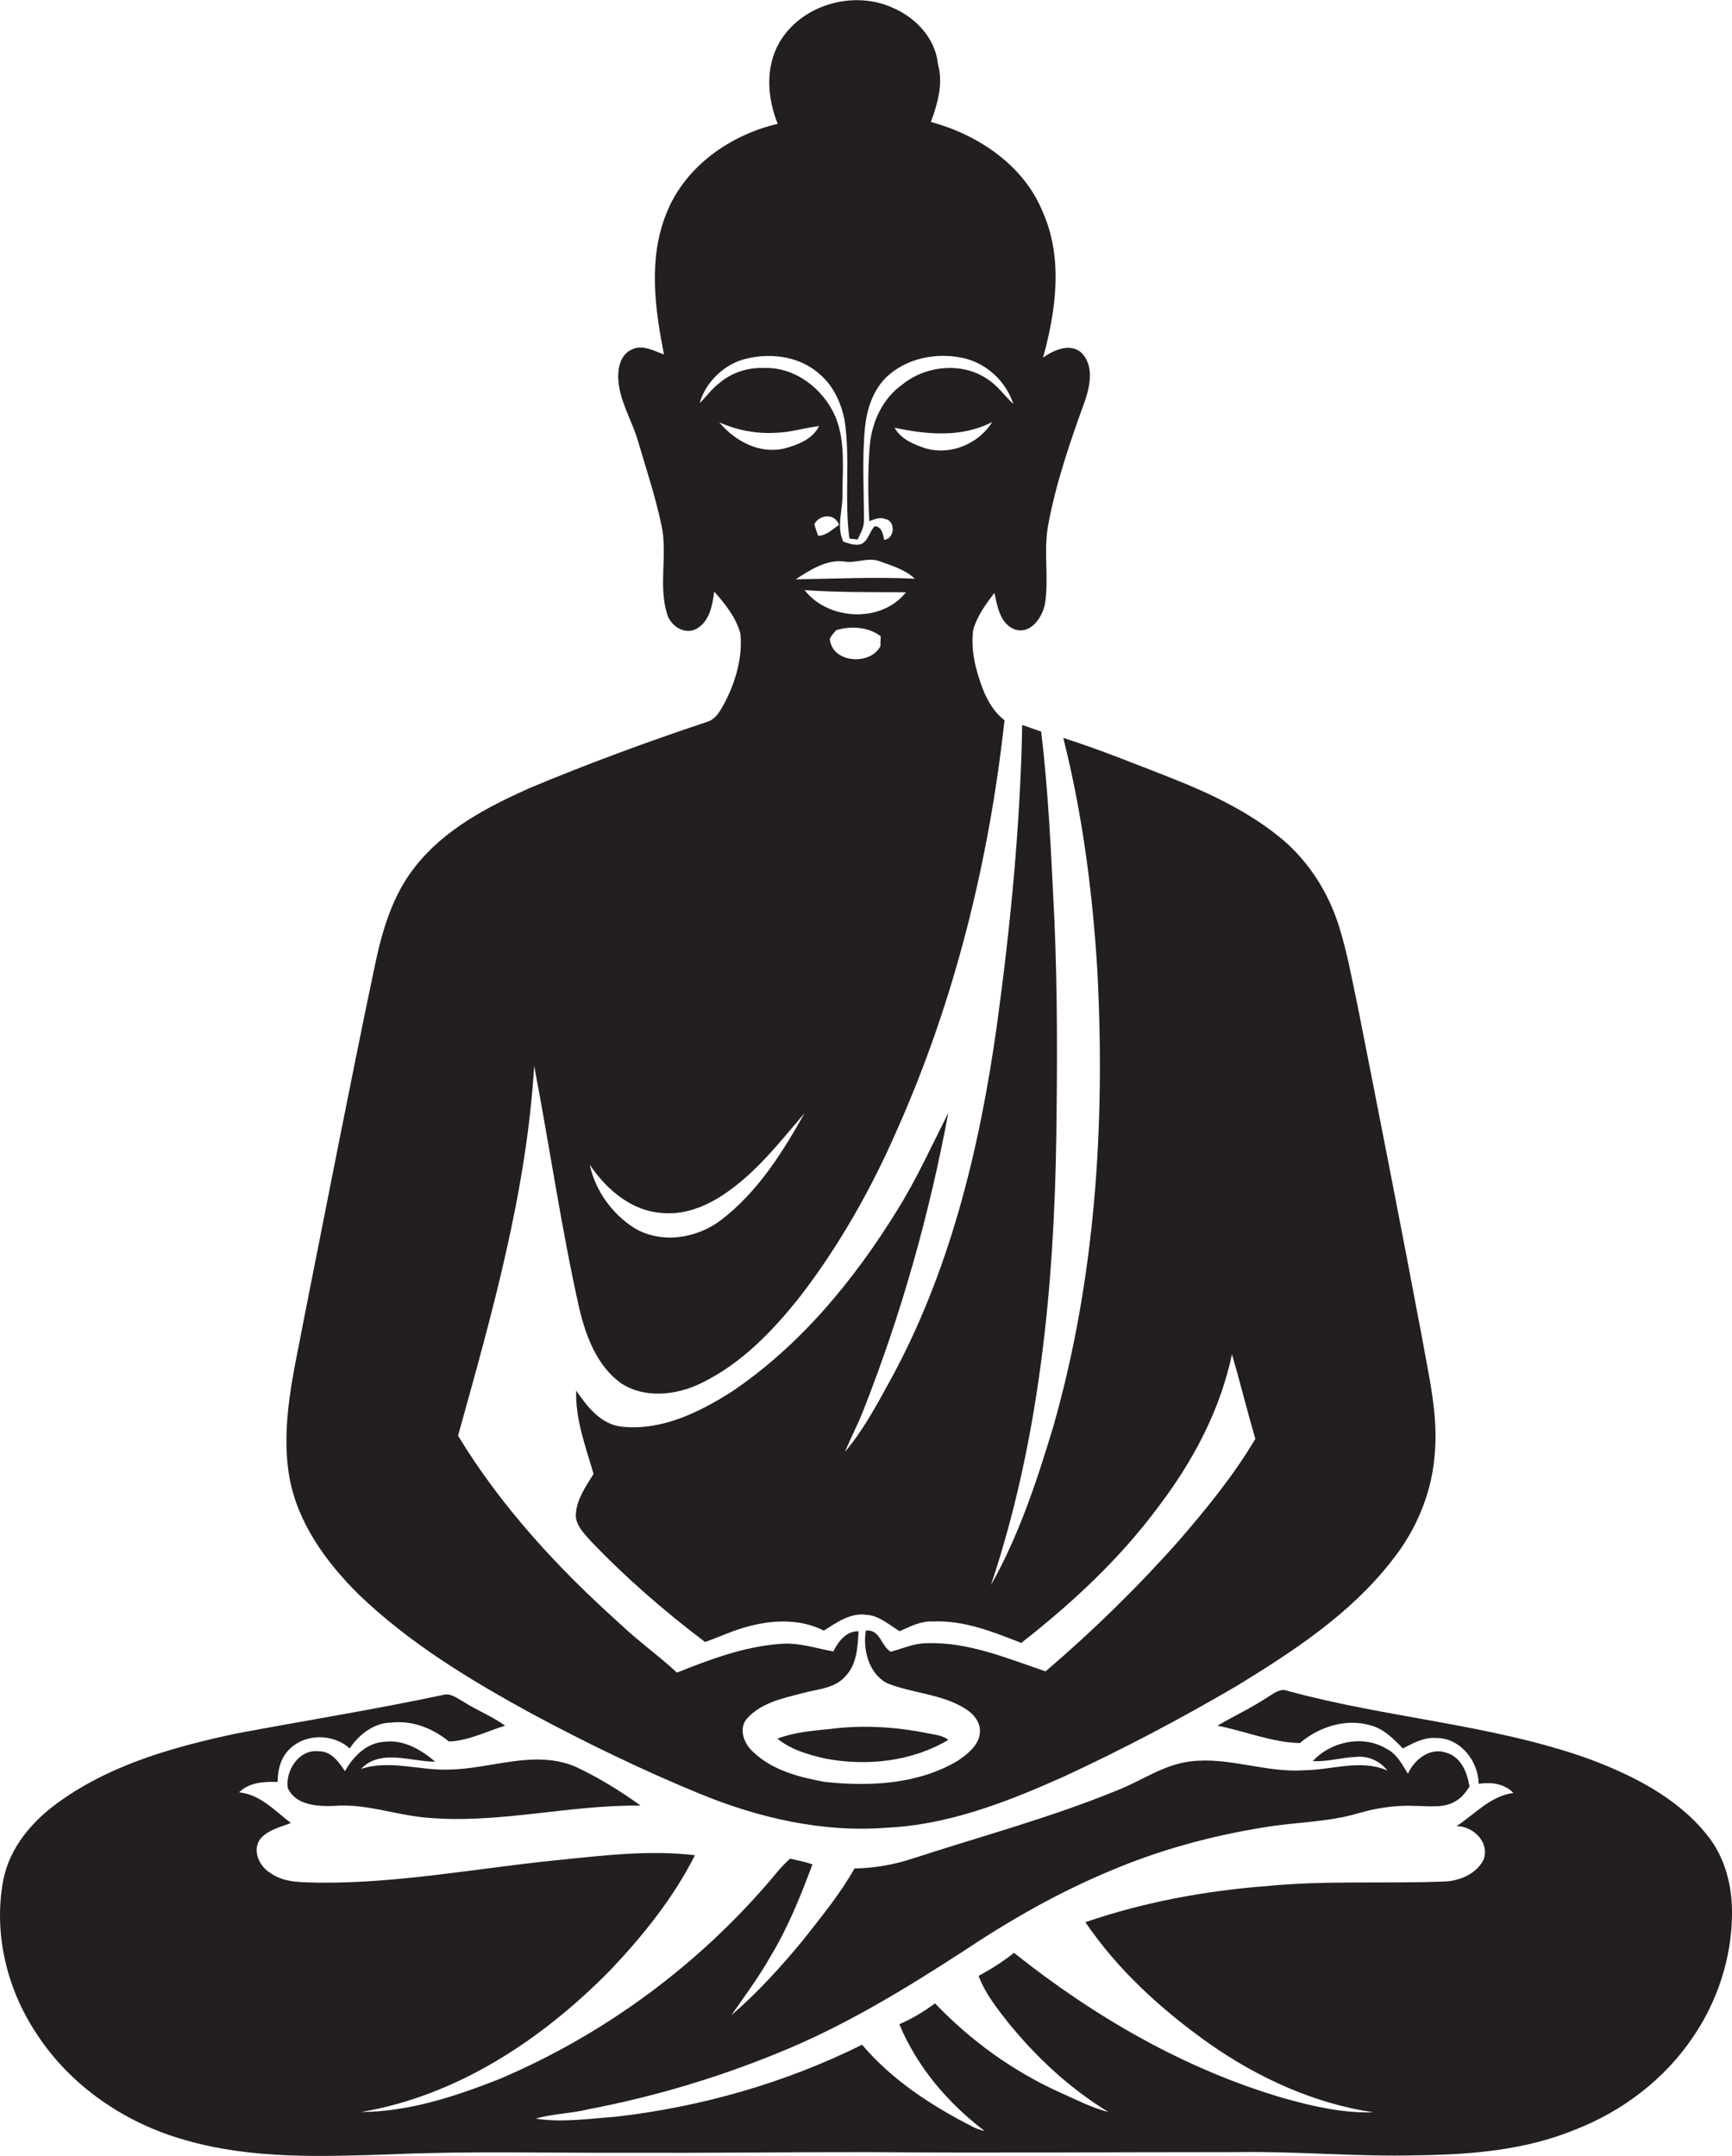 <?xml version="1.0" encoding="utf-8"?>
<!-- Generator: Adobe Illustrator 19.2.0, SVG Export Plug-In . SVG Version: 6.00 Build 0)  -->
<svg version="1.1" id="Layer_1" xmlns="http://www.w3.org/2000/svg" xmlns:xlink="http://www.w3.org/1999/xlink" x="0px" y="0px"
	 viewBox="0 0 548.3 682.5" style="enable-background:new 0 0 548.3 682.5;" xml:space="preserve">
<style type="text/css">
	.st0{fill:#231F20;}
</style>
<g>
	<path class="st0" d="M113.5,504.7c16.2,15.6,35.6,27.3,55.2,38c17.2,9.2,34.7,17.7,52.7,25.1c18.7,7.7,39,12.4,59.3,10.8
		c19.6-0.9,38.2-8.2,55.9-16.1c18.8-8.7,37.2-18.4,55.1-28.9c17.8-10.9,35.8-22.7,48.8-39.4c7.5-9.3,12.5-20.8,13.6-32.8
		c1.4-12.8-1.7-25.3-3.9-37.8c-6.6-35.1-13.5-70.1-20.4-105.1c-1.8-8.4-3.3-17-5.9-25.2c-3.3-10.7-9.6-20.6-18.2-27.8
		c-10.3-8.5-22.5-14.3-34.9-19.2c-11.3-4.4-22.6-9-34.2-12.7c6.1,24.2,9.3,49,10.8,73.9c2.5,48.3-0.6,97.2-13.9,143.9
		c-5.2,17.3-10.9,34.6-19.8,50.4c15.3-45.7,20-94.2,20.7-142.2c0.3-22.7,0.4-45.4-0.6-68.1c-1-20-1.8-40-4.2-59.9
		c-2-0.7-4-1.4-6-2.1c-0.6,31.8-3.7,63.5-8,95c-5.5,39.3-15,78.7-34.4,113.6c-4.1,7.5-8.2,15-13.7,21.5c1.8-4.4,4.1-8.7,5.8-13.1
		c12-30.4,20.9-62,26.9-94.2c-5.2,10.3-10,20.9-16.1,30.7c-13.7,22.2-30.7,42.9-52.5,57.6c-10.1,6.4-21.8,12.2-34.1,11.1
		c-7-0.4-11.5-6.2-15.1-11.5c-0.3,9.1,3,17.8,5.5,26.4c-2.4,3.9-5.3,7.9-5.6,12.7c-0.2,3.2,2.2,5.7,4.2,8
		c11.3,11.9,23.7,22.7,36.7,32.5c4.1-1.4,8-3.3,12.2-4.5c8.3-2.5,17.5-3.1,25.4,0.9c4-2.5,8.3-5.7,13.4-5c4.1,0.2,7.3,3.2,10.6,5.2
		c3.3-1.5,6.8-3.3,10.6-3.1c9.8-0.4,19,3.3,27.9,6.8c16.1-12.6,31.2-26.6,43.4-43.1c10.9-14.3,19.6-30.6,23.3-48.3
		c2.6,8.9,4.8,17.9,7.4,26.8c-6.8,11.5-15.3,21.9-24,32c-13.1,14.8-27.3,28.7-42.4,41.6c-12.2-4.1-24.5-9.4-37.7-8.9
		c-4,0-7.6,1.7-11.3,2.7c-3.1-1.7-3.3-7.2-7.9-6.7c-1,6,0.9,13.5,6.6,16.6c8.1,3.3,17.5,3.4,25,8.2c2.6,1.6,4.8,4.4,4.5,7.5
		c-0.3,4-3.9,6.8-7,8.9c-12.6,7.5-27.8,8.2-42.1,6.7c-8.2-1.5-16.8-3.7-22.9-9.7c-2.8-2.6-4.5-7.4-1.6-10.5
		c4.5-4.9,11.3-6.3,17.5-7.9c4.6-1.3,10-1.4,13.4-5.2c3.8-3.8,4-9.5,4.3-14.4c-3.9-0.1-6.4,3.2-8,6.4c-5.5-1-11-2.9-16.7-2.4
		c-11.4,0.8-22.3,4.9-32.8,9.1c-5.9-5.5-12.6-10.2-18.4-15.8c-19.4-17.4-37.3-36.8-50.9-59.2c10.7-38.4,21.7-77.1,24.1-117.1
		c4.9,25.6,8.6,51.5,14.3,76.9c2.1,8.8,5.6,18.1,13.2,23.6c7.5,4.9,17.4,3.8,25.1,0.1c13-6.2,23.2-16.9,32-28.1
		c12.3-16.1,22.3-33.9,30.4-52.5c18.2-40.9,29-84.9,33.9-129.4c-3.2-2.4-5.3-6-6.8-9.7c-2.3-6-4-12.5-3.1-19c1.3-4.4,4-8.1,6.7-11.6
		c0.9,4.2,1.8,9.7,6.3,11.5c5.1,1.8,8.8-3.6,9.7-8c1.3-8.3-0.5-16.7,1-24.9c2.5-13.5,7-26.6,11.7-39.5c1.6-4.8,2.8-10.9-1-15
		c-3.6-3.4-8.9-1-12.3,1.4c4.1-14.9,6.4-31.5-0.1-46.1c-6-14.8-20.4-24.4-35.4-28.5c2.1-5.8,4-12.2,2.2-18.4
		c-0.8-8.2-7.2-14.9-14.9-18c-12.4-5.3-28.5-0.5-35.3,11.3c-4.5,7.8-3.8,17.6-0.5,25.7c-15.1,3.5-29.5,13.6-35.3,28.5
		c-5.7,14.2-3.6,29.9-0.7,44.5c-3.2-1.1-6.9-3.3-10.3-1.5c-3.3,1.5-4.3,5.5-4.2,8.8c0.2,7.1,4.2,13.2,6.2,19.9
		c2.6,8.9,5.6,17.8,7.5,26.9c2,9.2-1,18.7,1.7,27.8c1,3.8,5.2,6.9,9.1,5.1c4.4-2.2,5.3-7.5,5.9-11.9c3.5,3.9,6.9,8.2,8.3,13.3
		c0.7,7.5-1.5,15.1-4.9,21.7c-1.4,2.5-2.8,5.5-5.9,6.3c-18.9,6.3-37.6,13.2-56,20.9c-13.4,6-27,13.1-36.2,24.9
		c-7.1,8.9-10.4,20.1-12.7,31.1c-7.8,37.1-15,74.4-22.4,111.6c-3.1,16.6-7.6,33.6-4.7,50.5C94.2,482.1,103.2,494.5,113.5,504.7z
		 M278.7,204.6c-3.3,6.2-15.3,5.3-16-2.3c0.4-1.1,1.3-1.9,2-2.8c4.6-1.4,10.1-1.1,14.1,1.9C278.8,202.2,278.7,203.8,278.7,204.6z
		 M254.7,186.8c10.7,0.8,21.4,0.6,32.1,0.7C279.1,197.3,262.2,196.5,254.7,186.8z M251.9,183.4c4.6-3,9.9-6.5,15.7-5.6
		c3.6,0.5,7.4-1.5,10.9-0.1c3.9,1.4,8,2.6,11.1,5.5C277.1,182.6,264.5,183.2,251.9,183.4z M257.8,165.9c1.7-3.1,6.6-3.5,7.8,0.3
		c-2.1,1.3-3.9,3.4-6.6,3.4C258.6,168.4,258.1,167.2,257.8,165.9z M292.6,141.8c-3.6-1.2-7.5-2.9-9.4-6.4
		c10.2,2.2,21.3,3.2,30.9-1.8C309.8,140.6,300.6,144.4,292.6,141.8z M221.5,127.6c1.8-6.3,7-11.5,13.1-13.6
		c8.2-2.5,17.9-1.6,24.6,4.2c4.4,3.6,6.9,8.9,8.1,14.4c2,12.6-0.1,25.4,1.6,37.9c0.7,0.1,2,0.2,2.6,0.3c0.9-1.9,2.1-4,2-6.2
		c0-9.7-0.6-19.4,0.3-29.1c0.6-5.9,2.5-11.9,6.8-16.1c6.2-5.9,15.4-7.8,23.6-6.2c7.7,1.4,14.2,7.3,16.6,14.7
		c-2.7-2.5-4.8-5.6-7.8-7.6c-8-5.8-19.8-4.7-27.3,1.4c-6.4,4.5-9.8,12.1-10.4,19.8c-0.6,7.8-0.5,15.6-0.1,23.5
		c1.6-0.6,3.3-1.4,5-0.7c3.4,0.5,3.1,6.3-0.3,6.6c-0.3-1.7-0.8-4.3-3-4.3c-1.7,1.7-2,4.7-4.4,5.7c-1.9,0.5-3.8-0.3-5.5-0.8
		c-2.3-4.7-0.2-9.9-0.3-14.8c0-8.2,1-16.9-2.2-24.7c-3.8-8.9-12.8-15.9-22.7-15.5c-5.1-0.2-10.3,1.5-14.1,4.8
		C225.3,123.1,223.6,125.6,221.5,127.6z M227.7,133.7c5.6,2.5,11.8,3.7,18,3.3c4.6-0.1,9-1.6,13.6-2.1c-2.1,4.2-6.9,6-11.1,7.1
		C240.4,143.8,232.6,139.6,227.7,133.7z M209.8,384c7.7,0.7,15.1-2.7,21.2-7.2c9.3-6.7,16.3-15.8,23.7-24.4
		c-7,12.5-14.9,25-26.4,33.8c-7.7,5.9-19,7.7-27.6,2.5c-7-4.5-12.3-11.9-14-20C191.9,376.5,200,383.5,209.8,384z"/>
	<path class="st0" d="M540.4,580.9c-9.5-11.9-23.7-19-37.7-24.2c-30.7-10.9-63.6-12.8-95-21.4c-2.4-1-4.4,0.8-6.3,1.9
		c-5.1,3.4-10.7,6-16,9.1c8.7,1.7,17.2,5.3,26.1,5.5c6.1-5.2,14.6-7.9,22.4-5.6c4.2,1.1,7.3,4.3,10.2,7.3c3.3-1.7,6.7-3.6,10.5-3.3
		c7.6-0.1,13.4,7.2,13.5,14.5c3.9-0.6,8.1-0.1,11,2.9c-7.2,0.9-12.2,6.7-18,10.5c5.3,0,10.5,5.1,8.6,10.5c-2.1,4.4-7.2,6.7-11.9,7
		c-19,0.8-38.1-0.4-57.1,1.5c-19.4,1.5-38.7,5.1-57.1,11.4c10.3,15.2,24.1,27.7,39,38.3c15.5,10.9,33.3,19.1,52.2,21.9
		c-9.4,0.3-18.8-1.8-27.8-4.3c-31.5-9.1-60.4-25.8-86-46.2c-3.5,2.8-7.3,5.2-11.2,7.3c2.1,5.7,6,10.5,9.7,15.2
		c8.9,10.9,19.4,20.6,31.4,27.9c-5.5-1.4-10.6-4.1-15.8-6.4c-14.7-6.7-27.9-16.3-39.1-28c-3.5,2.6-7.3,4.9-11.3,6.6
		c5.6,13.5,15.4,25,27,33.8c-1.3-0.3-2.6-0.7-3.7-1.3c-13-6.6-25.6-14.8-35.1-26c-24.3,12.1-51,19.7-78,22.8
		c-8.4,0.6-16.9,1.9-25.3,0.6c5.4-1.6,11.3-1.6,16.8-3c20.5-3.9,40.6-9.9,59.9-17.8c20.8-8.4,40-20.1,58.8-32.3
		c14.7-9.8,30.1-18.6,46.5-25.4c15.5-6.6,31.8-11,48.4-13.7c10-1.7,20.3-1.6,30.1-4.5c5.8-1.7,11.9-2.6,18-2.3
		c4.4,0,9.5,0.9,13.3-1.9c1.6-1,2.7-2.6,3.8-4.2c-0.7-4.4-2.6-9.3-7.2-10.7c-5.2-1.9-10.2,2-12.3,6.6c-1.8-2.9-3.5-6.3-6.8-7.9
		c-7.4-4.5-17.6-2.3-23.3,3.9c4.5,0.3,8.9-1.1,13.4-1.3c3.9-0.5,7.8,1.2,10.2,4.3c-8.4-3.7-17.5-0.2-26.2-0.1
		c-12.2,0.9-23.9-4.3-36.1-2.8c-8.5,1-15.6,6.2-23.3,9.2c-21,8.6-43,14.5-64.5,21.5c-6,2-12.3,3.1-18.6,3.2
		c-4.6,8.2-10.6,15.4-16.3,22.7c-7,8.5-14.4,16.6-22.7,23.8c4.3-6.2,8.8-12.2,12.5-18.8c5.5-9.1,9.5-19.1,13.2-29
		c-2.3-0.8-4.7-1.3-7.1-1.8c-1.9,1.7-3.6,3.6-5.2,5.6c-23.4,27.8-53.4,50-86.9,64.2c-14,5.5-28.5,10.3-43.7,10.4
		c30.7-5.2,57.5-23.1,79-45c10.3-10.9,19.9-22.8,26.7-36.3c-14.6-1.7-29.3,0.1-43.9,1.6c-24.9,2.5-49.7,7.3-74.9,7.1
		c-5.3-0.2-11,0.2-15.5-3c-3.7-2.1-6.1-7.5-3.1-11.1c2.5-2.7,6.2-3.5,9.5-4.8c-5.1-3.8-9.6-9-16.4-9.7c3.2-3.2,7.9-3.4,12.2-3.3
		c0-3.5,0.8-7.1,3.2-9.8c5-5.6,14.2-5.7,19.6-0.8c3-4.5,7.8-8.2,13.4-8.2c6.6-0.7,13,1.9,18,6c6.2-0.2,11.9-3.2,17.8-5
		c-4.1-3-8.9-4.8-13.2-7.6c-2.1-1.1-4.1-2.9-6.6-2.1c-21.7,4.6-43.6,8.1-65.4,12.2c-19.2,4.1-38.7,9.5-55,20.9
		C10.5,576,3,584.7,1,595.4c-3.1,16.7,1.2,34.3,10.5,48.3c10.8,16.7,28.2,28.5,47.2,33.8c21.1,6.1,43.3,5.2,65,4.5
		c25-1.1,50-0.4,75-0.5c25,0.1,50-0.2,75-0.2c39.3,0.3,78.7,0,118,0c19-0.3,38,1.5,57,1c16.9-0.2,34.1-1.6,49.9-8.1
		c15-5.8,28.4-16,37.4-29.4c7.7-11.3,12.1-24.8,12.3-38.4C548.5,597.4,546.2,588,540.4,580.9z"/>
	<path class="st0" d="M246.1,550.4c4.3,3.5,9.8,5.1,15.1,6.3c13.1,2.5,27.4,1,39-5.9c-1.8-1.5-4.3-1.6-6.5-2.1
		c-10-2-20.4-2.7-30.5-1.4C257.5,547.9,251.6,548.3,246.1,550.4z"/>
	<path class="st0" d="M137.8,557.7c-4.5-3.8-10.1-7.1-16.1-6.3c-5.7,0.3-9.9,4.7-12.5,9.3c-2-3-4.4-6.4-8.4-6.3
		c-6.1-0.7-10.5,6.1-9.7,11.6c2.4,5.5,9.4,5.9,14.7,5.7c9.5-0.8,18.6,2.6,28,3.6c23.1,2.4,45.9-4,69-3.7c-6.5-4.7-13.5-9-20.8-12.4
		c-13.1-5.4-26.8,0.9-40.1,1c-9.2,0.3-18.6-3.2-27.6-0.2C120.4,553.5,130.1,557.7,137.8,557.7z"/>
</g>
</svg>
